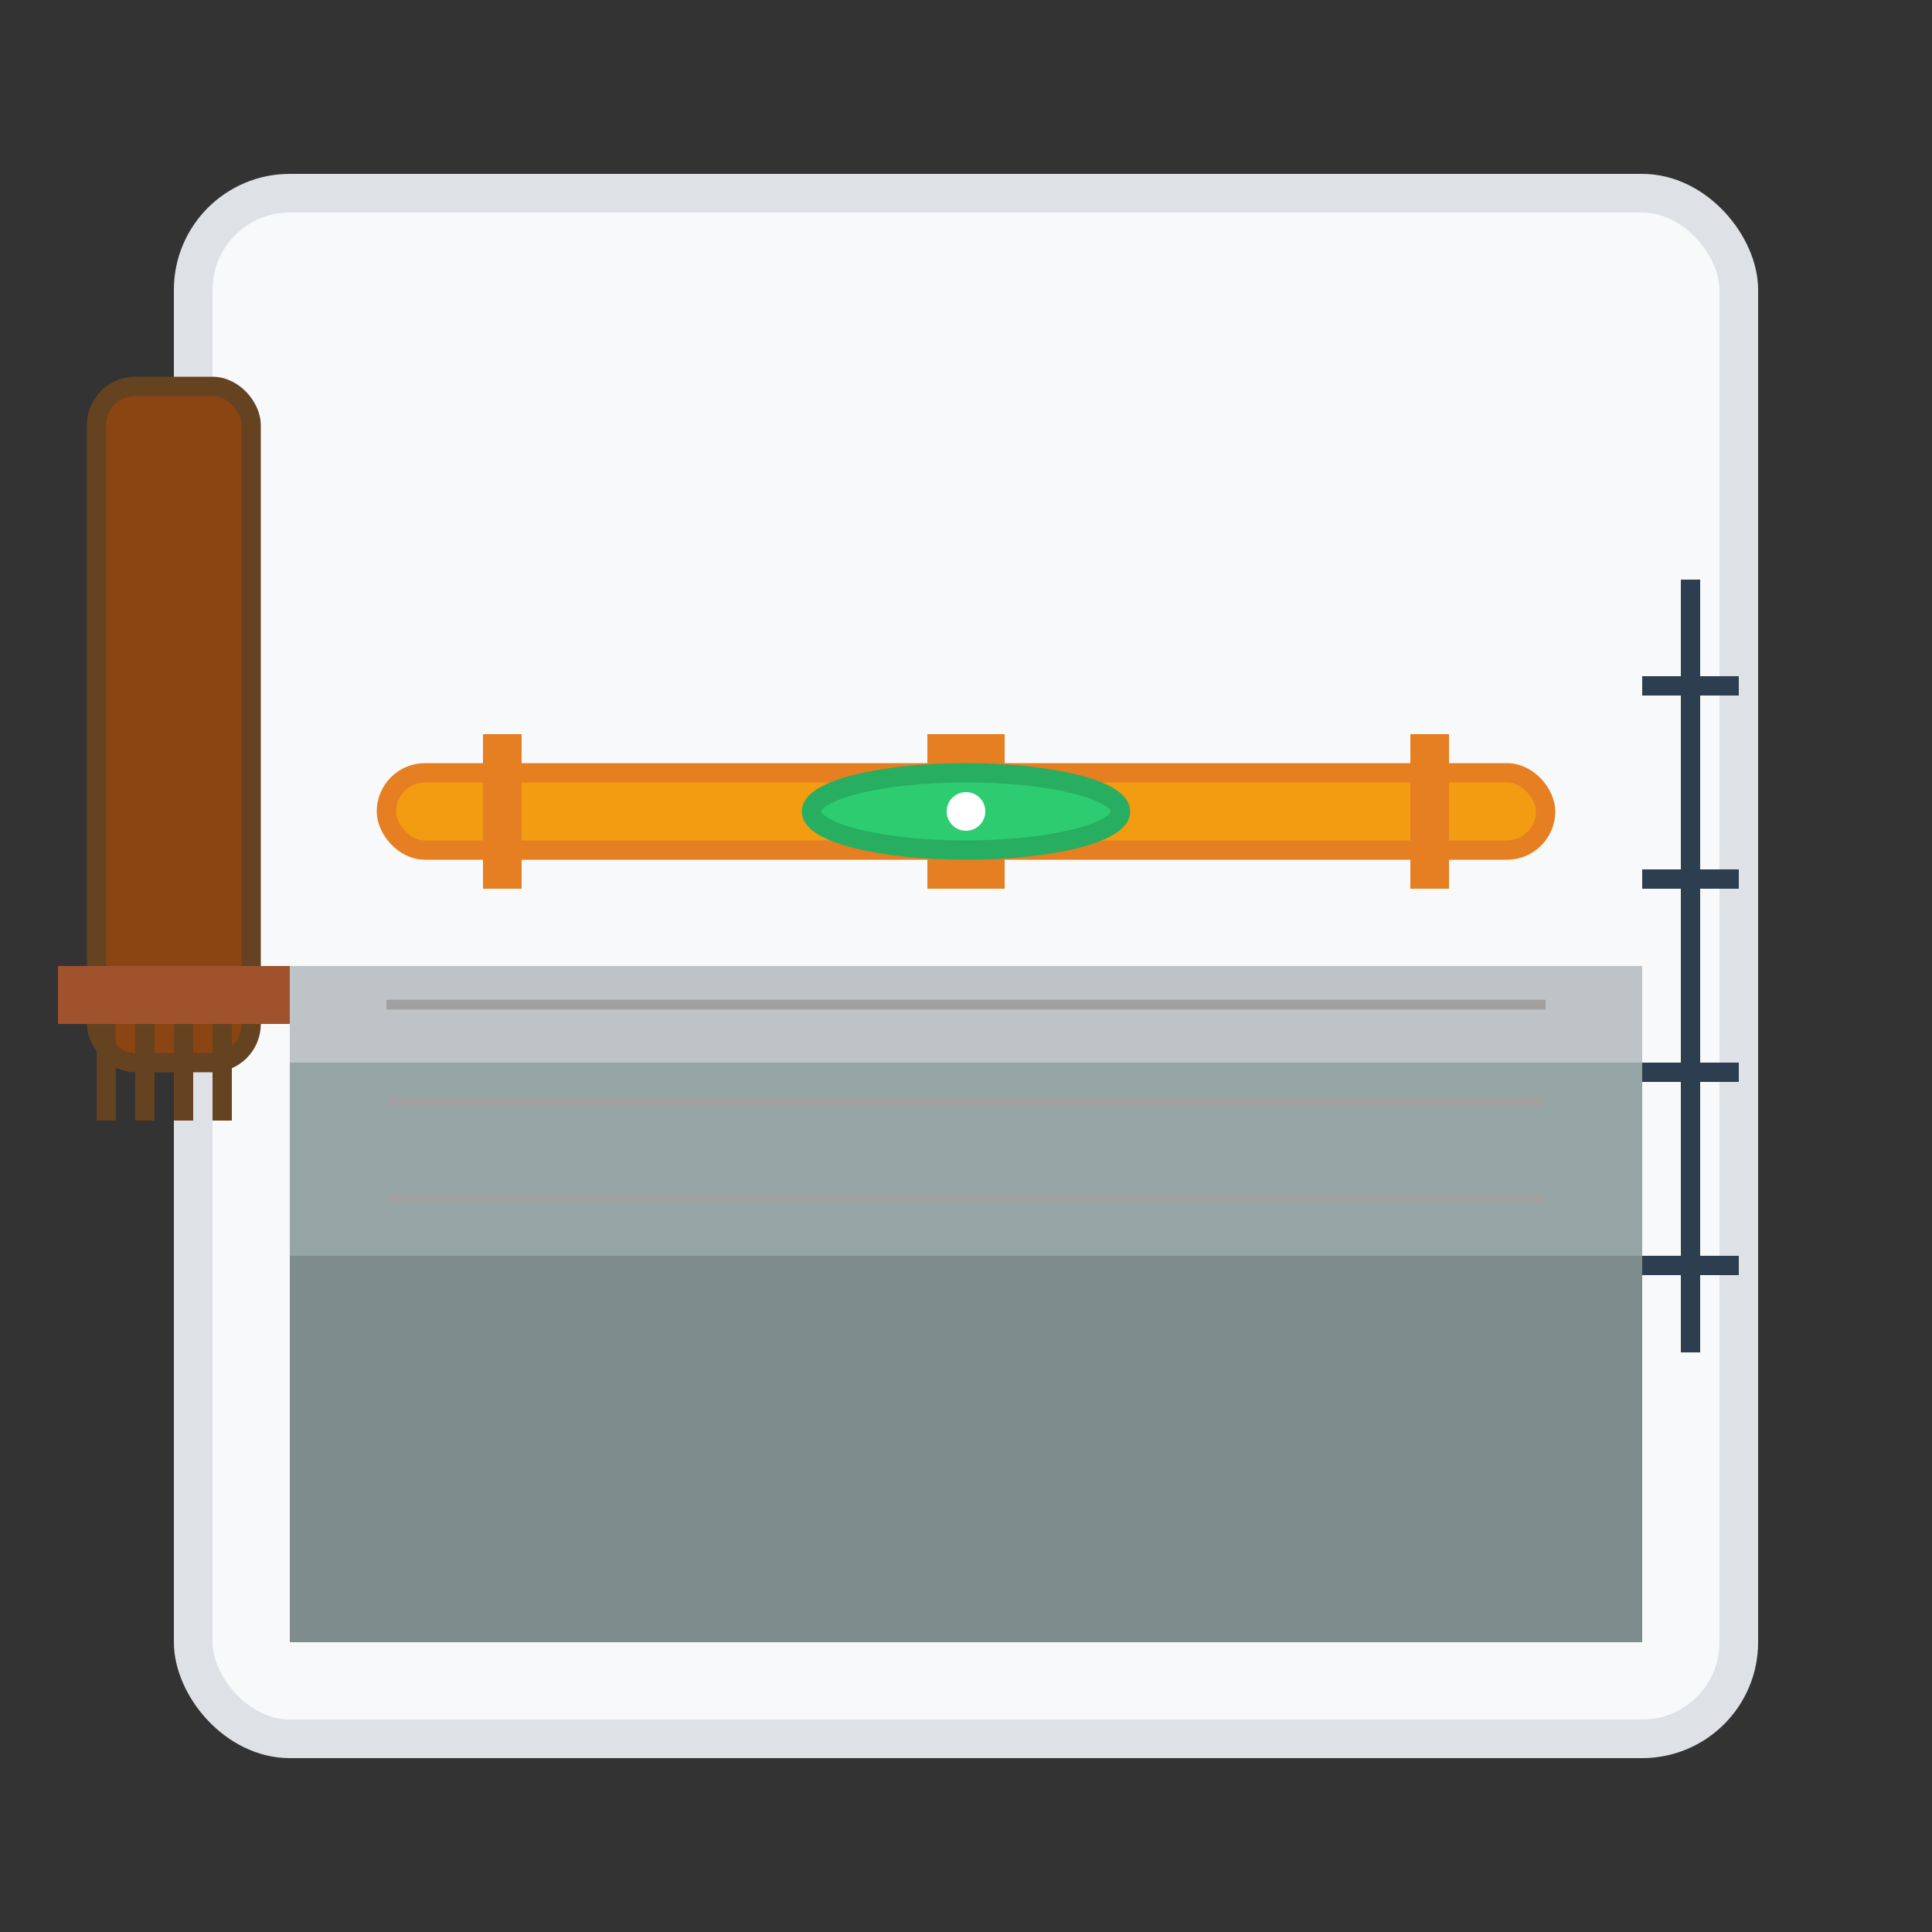 <svg width="100" height="100" viewBox="0 0 100 100" fill="none" xmlns="http://www.w3.org/2000/svg">
    <rect x="0" y="0" width="100" height="100" fill="#333333" stroke="none"/>
    <rect x="10" y="10" width="80" height="80" rx="5" fill="#f8f9fa" stroke="#dee2e6" stroke-width="2"/>
    
    <!-- Floor base -->
    <rect x="15" y="60" width="70" height="25" fill="#7f8c8d"/>
    
    <!-- Screed layer -->
    <rect x="15" y="55" width="70" height="10" fill="#95a5a6"/>
    
    <!-- Smooth top surface -->
    <rect x="15" y="50" width="70" height="5" fill="#bdc3c7"/>
    
    <!-- Level tool -->
    <rect x="20" y="40" width="60" height="4" rx="2" fill="#f39c12" stroke="#e67e22" stroke-width="1"/>
    <rect x="25" y="38" width="2" height="8" fill="#e67e22"/>
    <rect x="48" y="38" width="4" height="8" fill="#e67e22"/>
    <rect x="73" y="38" width="2" height="8" fill="#e67e22"/>
    
    <!-- Bubble level -->
    <ellipse cx="50" cy="42" rx="8" ry="2" fill="#2ecc71" stroke="#27ae60" stroke-width="1"/>
    <circle cx="50" cy="42" r="1" fill="#ffffff"/>
    
    <!-- Screed rake -->
    <rect x="5" y="20" width="8" height="35" rx="2" fill="#8b4513" stroke="#654321" stroke-width="1"/>
    <rect x="3" y="50" width="12" height="3" fill="#a0522d"/>
    
    <!-- Prongs -->
    <rect x="5" y="53" width="1" height="5" fill="#654321"/>
    <rect x="7" y="53" width="1" height="5" fill="#654321"/>
    <rect x="9" y="53" width="1" height="5" fill="#654321"/>
    <rect x="11" y="53" width="1" height="5" fill="#654321"/>
    
    <!-- Measurement marks -->
    <rect x="87" y="30" width="1" height="40" fill="#2c3e50"/>
    <rect x="85" y="35" width="5" height="1" fill="#2c3e50"/>
    <rect x="85" y="45" width="5" height="1" fill="#2c3e50"/>
    <rect x="85" y="55" width="5" height="1" fill="#2c3e50"/>
    <rect x="85" y="65" width="5" height="1" fill="#2c3e50"/>
    
    <!-- Texture lines -->
    <line x1="20" y1="52" x2="80" y2="52" stroke="#a0a0a0" stroke-width="0.5"/>
    <line x1="20" y1="57" x2="80" y2="57" stroke="#a0a0a0" stroke-width="0.5"/>
    <line x1="20" y1="62" x2="80" y2="62" stroke="#a0a0a0" stroke-width="0.5"/>
</svg>
